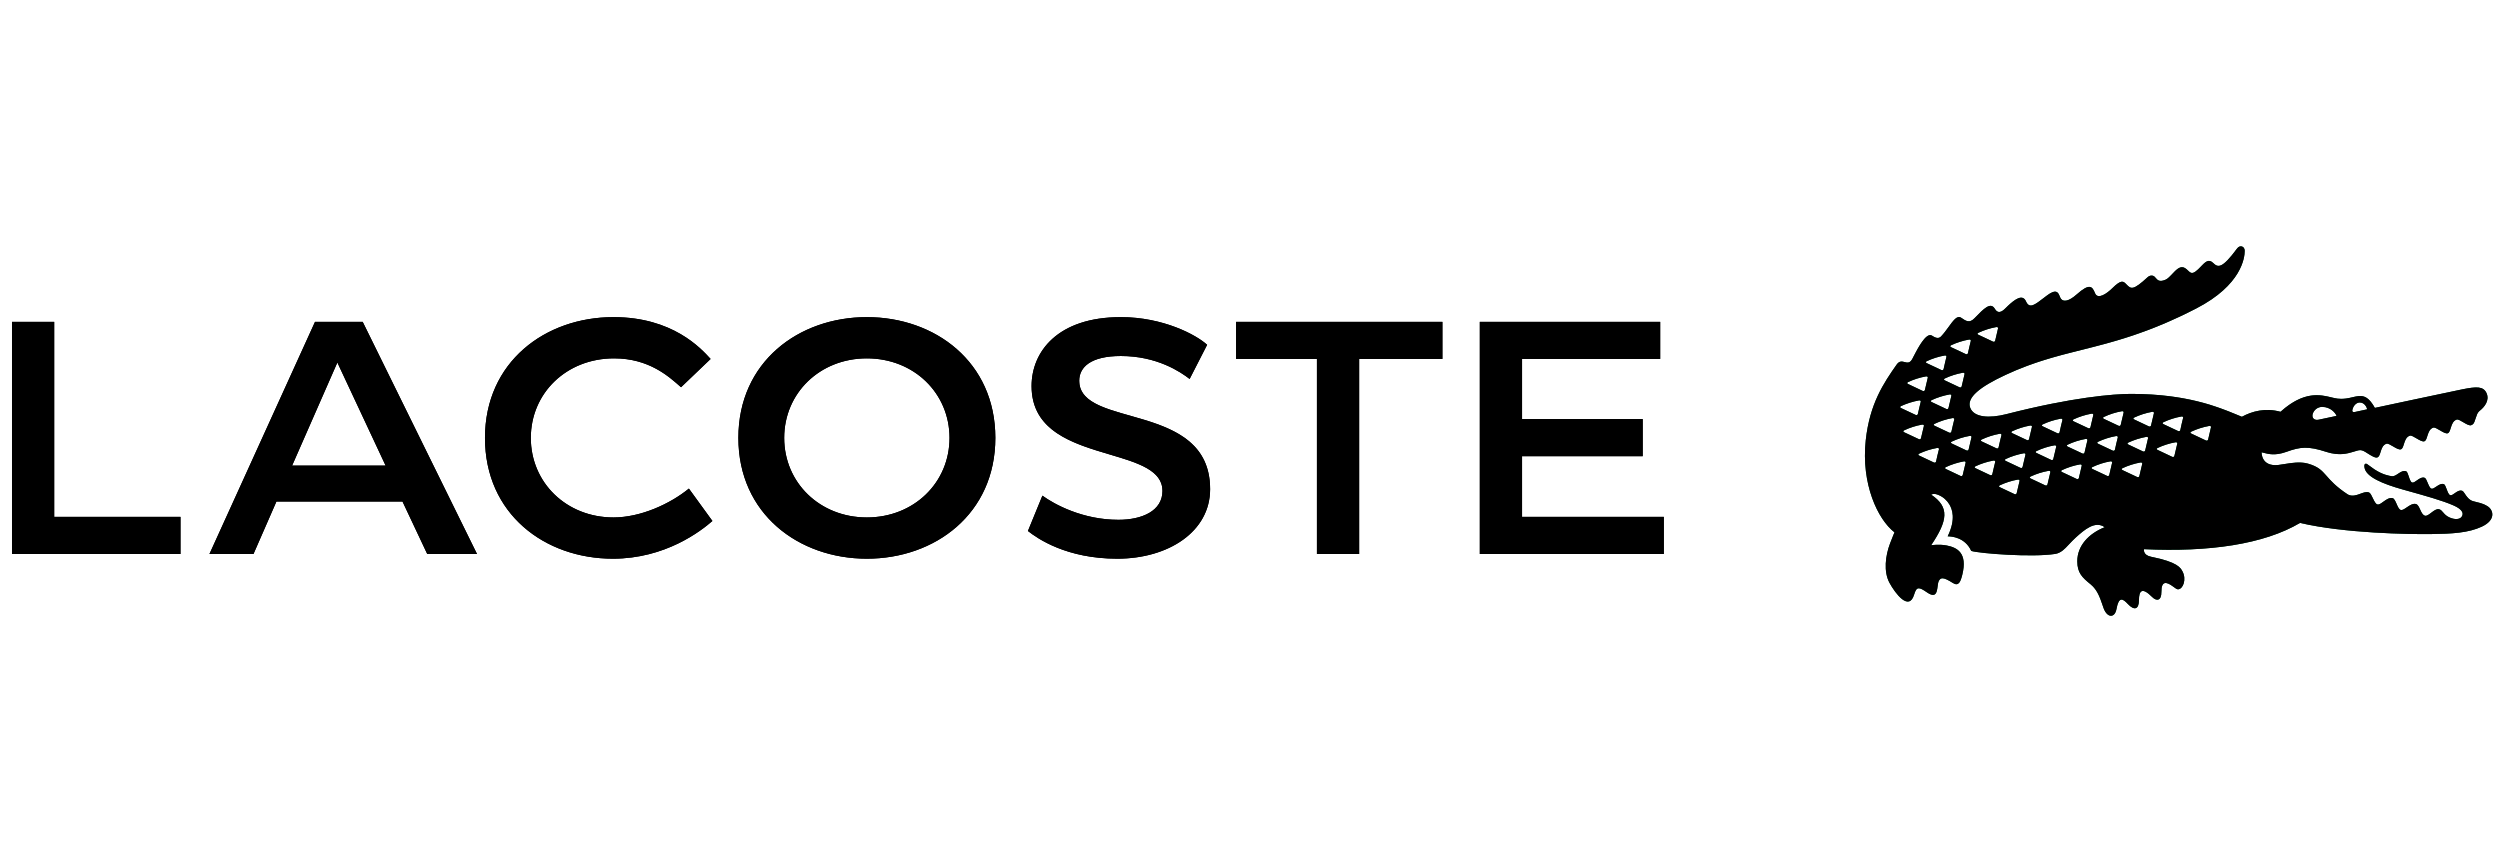 <svg width="139" height="48" viewBox="0 0 139 22" fill="none" xmlns="http://www.w3.org/2000/svg">
<g clip-path="url(#clip0_3547_2813)">
<path fill-rule="evenodd" clip-rule="evenodd" d="M18.757 7.154L21.44 12.887H16.241L18.757 7.154ZM3.014 4.894H0.667V17.801H10.035V15.737H3.014V4.894ZM73.221 6.958V17.801H75.569V6.958H80.198V4.894H68.726V6.958H73.221ZM48.197 15.77C45.581 15.77 43.602 13.837 43.602 11.347C43.602 8.858 45.581 6.925 48.197 6.925C50.814 6.925 52.793 8.858 52.793 11.347C52.793 13.837 50.814 15.77 48.197 15.77ZM34.143 6.925C36.122 6.925 37.228 7.973 37.866 8.53L39.51 6.958C38.973 6.368 37.397 4.632 34.109 4.632C30.319 4.632 26.965 7.121 26.965 11.347C26.965 15.573 30.285 18.063 34.076 18.063C36.994 18.063 38.973 16.523 39.61 15.966L38.302 14.165C37.262 15.017 35.618 15.77 34.109 15.77C31.493 15.77 29.514 13.837 29.514 11.347C29.514 8.858 31.493 6.925 34.143 6.925ZM57.153 16.523C57.69 16.949 59.3 18.063 62.118 18.063C64.969 18.063 67.283 16.556 67.283 14.197C67.283 9.283 60.005 10.856 60.005 8.17C60.005 7.416 60.642 6.794 62.319 6.794C64.332 6.794 65.64 7.678 66.143 8.071L67.116 6.171C66.512 5.614 64.667 4.632 62.319 4.632C58.797 4.632 57.355 6.565 57.355 8.465C57.355 12.92 64.633 11.642 64.633 14.296C64.633 15.41 63.493 15.901 62.185 15.901C60.206 15.901 58.629 15.049 57.958 14.558L57.153 16.523ZM92.307 4.894H82.277V17.801H92.508V15.737H84.626V12.363H91.334V10.299H84.626V6.958H92.307V4.894ZM23.754 17.801H26.521L20.165 4.894H17.515L11.646 17.801H14.094L15.369 14.885H22.379L23.754 17.801ZM48.197 18.063C51.988 18.063 55.342 15.573 55.342 11.347C55.342 7.121 51.988 4.632 48.197 4.632C44.407 4.632 41.053 7.121 41.053 11.347C41.053 15.573 44.407 18.063 48.197 18.063Z" fill="black"/>
<path fill-rule="evenodd" clip-rule="evenodd" d="M122.93 10.759C122.875 10.979 122.822 11.205 122.773 11.436C122.761 11.492 122.705 11.518 122.65 11.491C122.395 11.369 122.123 11.241 121.834 11.106C121.771 11.079 121.77 11.028 121.833 11C122.149 10.852 122.485 10.745 122.831 10.682C122.9 10.669 122.944 10.705 122.93 10.759ZM121.382 10.234C121.327 10.455 121.273 10.681 121.226 10.911C121.212 10.967 121.158 10.993 121.104 10.967C120.846 10.844 120.575 10.715 120.286 10.582C120.225 10.553 120.223 10.504 120.286 10.475C120.602 10.327 120.936 10.219 121.284 10.157C121.352 10.144 121.398 10.18 121.382 10.234ZM120.897 12.345C120.886 12.401 120.832 12.424 120.776 12.4C120.52 12.278 120.25 12.149 119.96 12.015C119.898 11.987 119.897 11.937 119.959 11.909C120.275 11.76 120.611 11.652 120.957 11.59C121.026 11.579 121.071 11.614 121.057 11.667C121 11.887 120.949 12.114 120.897 12.345ZM119.758 9.975C119.702 10.194 119.648 10.421 119.599 10.652C119.587 10.708 119.534 10.734 119.478 10.708C119.223 10.585 118.951 10.456 118.663 10.323C118.599 10.295 118.597 10.245 118.66 10.216C118.976 10.067 119.313 9.96 119.659 9.897C119.727 9.886 119.773 9.922 119.758 9.975ZM119.432 11.368C119.376 11.587 119.323 11.812 119.273 12.043C119.26 12.101 119.207 12.126 119.152 12.101C118.897 11.978 118.624 11.848 118.335 11.715C118.273 11.686 118.272 11.636 118.334 11.607C118.65 11.46 118.985 11.353 119.333 11.29C119.401 11.277 119.445 11.313 119.432 11.368ZM119.109 12.791C119.052 13.011 119 13.237 118.949 13.467C118.938 13.524 118.884 13.549 118.828 13.524C118.573 13.403 118.302 13.272 118.012 13.139C117.95 13.11 117.948 13.06 118.011 13.031C118.327 12.884 118.663 12.776 119.009 12.713C119.078 12.7 119.123 12.737 119.109 12.791ZM117.914 10.617C117.903 10.674 117.849 10.699 117.794 10.674C117.536 10.551 117.266 10.422 116.976 10.289C116.913 10.26 116.912 10.212 116.975 10.182C117.292 10.033 117.627 9.925 117.974 9.864C118.043 9.852 118.087 9.886 118.074 9.942C118.017 10.161 117.965 10.386 117.914 10.617ZM117.75 11.322C117.694 11.543 117.64 11.767 117.592 11.999C117.577 12.055 117.525 12.081 117.469 12.055C117.214 11.933 116.941 11.803 116.653 11.671C116.59 11.642 116.59 11.592 116.651 11.563C116.967 11.414 117.303 11.307 117.65 11.245C117.72 11.233 117.764 11.268 117.75 11.322ZM117.434 12.728C117.378 12.949 117.326 13.173 117.276 13.405C117.265 13.46 117.21 13.486 117.155 13.46C116.898 13.338 116.628 13.208 116.338 13.075C116.276 13.046 116.275 12.998 116.336 12.97C116.653 12.82 116.987 12.712 117.336 12.65C117.404 12.639 117.448 12.674 117.434 12.728ZM116.109 10.808C115.851 10.687 115.579 10.556 115.291 10.425C115.23 10.396 115.228 10.346 115.29 10.316C115.607 10.169 115.942 10.062 116.29 9.999C116.357 9.987 116.402 10.022 116.388 10.077C116.332 10.296 116.279 10.522 116.23 10.753C116.216 10.808 116.163 10.835 116.109 10.808ZM116.06 11.482C116.004 11.701 115.951 11.927 115.902 12.159C115.889 12.216 115.835 12.241 115.781 12.215C115.524 12.094 115.254 11.963 114.964 11.831C114.901 11.801 114.899 11.753 114.962 11.724C115.279 11.574 115.614 11.467 115.962 11.405C116.03 11.394 116.075 11.43 116.06 11.482ZM115.744 12.898C115.688 13.118 115.636 13.343 115.585 13.575C115.573 13.632 115.52 13.657 115.465 13.631C115.208 13.509 114.938 13.38 114.647 13.246C114.585 13.217 114.584 13.168 114.645 13.14C114.963 12.99 115.298 12.882 115.645 12.821C115.714 12.809 115.758 12.846 115.744 12.898ZM114.392 11.089C114.135 10.966 113.863 10.837 113.576 10.704C113.513 10.676 113.51 10.628 113.573 10.597C113.89 10.448 114.224 10.342 114.572 10.279C114.641 10.268 114.685 10.302 114.671 10.357C114.616 10.575 114.561 10.802 114.513 11.033C114.501 11.09 114.446 11.115 114.392 11.089ZM114.165 12.515C114.153 12.571 114.101 12.597 114.045 12.571C113.789 12.448 113.516 12.319 113.229 12.185C113.168 12.158 113.165 12.109 113.228 12.08C113.543 11.93 113.879 11.823 114.225 11.761C114.293 11.75 114.34 11.784 114.326 11.839C114.269 12.059 114.215 12.285 114.165 12.515ZM113.84 13.932C113.828 13.988 113.774 14.013 113.719 13.988C113.463 13.866 113.192 13.736 112.903 13.603C112.841 13.575 112.838 13.525 112.901 13.495C113.217 13.347 113.553 13.24 113.9 13.178C113.968 13.167 114.013 13.202 114 13.256C113.943 13.475 113.891 13.701 113.84 13.932ZM112.817 11.412C112.804 11.469 112.751 11.495 112.696 11.468C112.438 11.348 112.169 11.219 111.878 11.083C111.817 11.057 111.814 11.006 111.877 10.977C112.194 10.829 112.529 10.724 112.877 10.659C112.946 10.647 112.989 10.683 112.976 10.738C112.92 10.957 112.866 11.182 112.817 11.412ZM112.616 12.281C112.56 12.501 112.506 12.726 112.457 12.957C112.445 13.012 112.39 13.04 112.335 13.012C112.08 12.891 111.808 12.761 111.519 12.628C111.457 12.6 111.456 12.551 111.518 12.521C111.833 12.373 112.17 12.267 112.516 12.203C112.585 12.191 112.631 12.227 112.616 12.281ZM112.288 13.743C112.232 13.963 112.179 14.188 112.129 14.418C112.117 14.474 112.064 14.501 112.008 14.474C111.753 14.353 111.482 14.223 111.192 14.089C111.129 14.062 111.128 14.012 111.19 13.983C111.506 13.835 111.842 13.727 112.19 13.665C112.257 13.652 112.304 13.689 112.288 13.743ZM111.002 11.927C110.746 11.805 110.474 11.675 110.185 11.544C110.123 11.515 110.121 11.464 110.183 11.436C110.499 11.288 110.836 11.18 111.182 11.117C111.252 11.106 111.296 11.14 111.282 11.195C111.224 11.415 111.173 11.64 111.123 11.871C111.111 11.928 111.057 11.954 111.002 11.927ZM110.934 12.685C110.876 12.905 110.824 13.131 110.774 13.362C110.762 13.417 110.709 13.444 110.653 13.417C110.397 13.296 110.126 13.166 109.838 13.033C109.776 13.005 109.773 12.956 109.835 12.925C110.152 12.778 110.487 12.67 110.833 12.607C110.903 12.595 110.949 12.632 110.934 12.685ZM109.457 11.988C109.444 12.045 109.391 12.069 109.336 12.045C109.079 11.921 108.808 11.793 108.519 11.66C108.456 11.631 108.455 11.582 108.518 11.552C108.834 11.404 109.169 11.296 109.517 11.235C109.584 11.221 109.629 11.257 109.616 11.31C109.559 11.532 109.507 11.757 109.457 11.988ZM109.129 13.406C109.117 13.463 109.063 13.488 109.007 13.463C108.753 13.341 108.481 13.21 108.193 13.078C108.13 13.048 108.128 13 108.19 12.97C108.506 12.824 108.842 12.715 109.19 12.652C109.258 12.64 109.304 12.676 109.289 12.729C109.233 12.949 109.18 13.175 109.129 13.406ZM107.559 10.67C107.498 10.642 107.498 10.593 107.559 10.565C107.875 10.415 108.211 10.307 108.558 10.245C108.625 10.234 108.67 10.269 108.658 10.323C108.601 10.542 108.547 10.769 108.499 11C108.487 11.056 108.432 11.081 108.377 11.055C108.122 10.934 107.85 10.804 107.559 10.67ZM107.646 12.66C107.633 12.716 107.579 12.742 107.524 12.715C107.267 12.593 106.996 12.464 106.707 12.33C106.646 12.302 106.642 12.252 106.705 12.223C107.021 12.075 107.357 11.968 107.704 11.906C107.773 11.893 107.818 11.928 107.806 11.982C107.747 12.203 107.695 12.43 107.646 12.66ZM105.871 11.034C105.809 11.005 105.807 10.957 105.87 10.927C106.185 10.778 106.521 10.67 106.868 10.607C106.937 10.595 106.982 10.63 106.969 10.684C106.911 10.904 106.858 11.13 106.808 11.361C106.796 11.418 106.743 11.444 106.687 11.417C106.432 11.294 106.159 11.166 105.871 11.034ZM105.693 9.58C106.012 9.432 106.348 9.326 106.695 9.262C106.763 9.248 106.808 9.285 106.794 9.339C106.736 9.559 106.684 9.785 106.634 10.014C106.621 10.072 106.568 10.098 106.512 10.071C106.255 9.949 105.986 9.82 105.695 9.687C105.633 9.659 105.633 9.61 105.693 9.58ZM106.086 8.245C106.403 8.095 106.737 7.99 107.084 7.927C107.152 7.914 107.198 7.95 107.185 8.003C107.127 8.224 107.075 8.45 107.025 8.679C107.013 8.736 106.959 8.764 106.903 8.736C106.648 8.613 106.377 8.484 106.087 8.35C106.026 8.322 106.024 8.273 106.086 8.245ZM107.124 7.084C107.439 6.935 107.775 6.828 108.124 6.766C108.193 6.753 108.237 6.789 108.222 6.843C108.166 7.062 108.113 7.287 108.064 7.519C108.052 7.575 107.997 7.602 107.942 7.575C107.685 7.454 107.414 7.324 107.125 7.19C107.063 7.161 107.062 7.113 107.124 7.084ZM108.496 9.008C108.44 9.227 108.387 9.452 108.337 9.683C108.324 9.74 108.271 9.767 108.216 9.74C107.96 9.618 107.689 9.488 107.4 9.355C107.338 9.328 107.336 9.278 107.399 9.247C107.715 9.099 108.052 8.993 108.398 8.93C108.465 8.918 108.511 8.953 108.496 9.008ZM109.129 7.725C109.2 7.713 109.244 7.748 109.229 7.802C109.174 8.023 109.12 8.248 109.07 8.478C109.059 8.535 109.006 8.56 108.951 8.535C108.694 8.411 108.422 8.284 108.133 8.15C108.072 8.121 108.069 8.072 108.132 8.042C108.447 7.894 108.783 7.787 109.129 7.725ZM108.479 6.196C108.796 6.048 109.13 5.941 109.479 5.878C109.547 5.867 109.591 5.902 109.577 5.956C109.521 6.176 109.467 6.401 109.418 6.632C109.407 6.69 109.353 6.714 109.298 6.688C109.04 6.566 108.771 6.437 108.481 6.304C108.418 6.276 108.417 6.225 108.479 6.196ZM109.994 5.504C110.31 5.355 110.645 5.249 110.992 5.185C111.061 5.174 111.106 5.209 111.091 5.262C111.034 5.482 110.982 5.708 110.933 5.938C110.92 5.995 110.867 6.021 110.811 5.995C110.554 5.873 110.284 5.743 109.995 5.611C109.933 5.583 109.93 5.533 109.994 5.504ZM129.118 9.624C129.578 9.624 129.862 9.968 129.913 10.124C129.913 10.124 129.221 10.273 128.919 10.335C128.721 10.375 128.592 10.293 128.573 10.143C128.548 9.975 128.733 9.62 129.118 9.624ZM130.828 9.675C130.9 9.499 131.049 9.378 131.203 9.378C131.478 9.378 131.61 9.671 131.609 9.76L130.944 9.904C130.757 9.94 130.763 9.841 130.828 9.675ZM138.293 15.138C138.008 14.963 137.758 14.941 137.497 14.864C137.144 14.76 137.031 14.339 136.9 14.29C136.636 14.192 136.392 14.584 136.233 14.532C136.072 14.483 136.008 13.967 135.878 13.919C135.622 13.827 135.348 14.221 135.187 14.17C135.027 14.12 134.941 13.611 134.811 13.565C134.546 13.47 134.274 13.88 134.114 13.829C133.954 13.779 133.91 13.251 133.779 13.203C133.496 13.099 133.236 13.517 132.986 13.478C132.827 13.454 132.479 13.397 132.022 13.099C131.891 13.014 131.619 12.802 131.598 12.794C131.551 12.777 131.434 12.748 131.463 12.978C131.53 13.516 132.481 13.902 133.576 14.211C134.668 14.517 135.776 14.815 136.436 15.111C136.845 15.294 137.019 15.513 136.872 15.726C136.759 15.892 136.478 15.902 136.173 15.762C135.846 15.61 135.813 15.36 135.607 15.312C135.355 15.255 135.035 15.721 134.836 15.676C134.579 15.617 134.551 15.082 134.324 15.023C134.023 14.944 133.689 15.398 133.491 15.356C133.291 15.318 133.217 14.743 133.029 14.697C132.713 14.617 132.391 15.091 132.192 15.05C131.992 15.01 131.882 14.446 131.715 14.381C131.4 14.257 130.979 14.72 130.542 14.495C129.131 13.568 129.402 13.089 128.323 12.778C127.765 12.618 127.07 12.812 126.663 12.854C125.707 12.951 125.745 12.146 125.745 12.146C126.022 12.209 126.411 12.38 127.125 12.122C127.897 11.843 128.329 11.794 129.335 12.122C130.185 12.4 130.691 12.152 130.987 12.077C131.133 12.04 131.245 11.963 131.52 12.133C131.794 12.304 132.059 12.491 132.194 12.428C132.402 12.329 132.327 11.786 132.687 11.671C132.851 11.618 133.299 12.054 133.494 11.981C133.69 11.908 133.63 11.339 133.988 11.223C134.153 11.171 134.601 11.607 134.796 11.535C134.993 11.46 134.932 10.892 135.29 10.776C135.455 10.724 135.904 11.16 136.098 11.088C136.294 11.014 136.234 10.445 136.592 10.328C136.756 10.276 137.206 10.713 137.4 10.641V10.64C137.596 10.565 137.569 10.421 137.726 10.034C137.757 9.958 137.814 9.883 137.894 9.819C138.113 9.644 138.443 9.272 138.249 8.853C138.071 8.475 137.707 8.487 136.905 8.647C136.23 8.783 132.042 9.679 132.042 9.679C131.387 8.502 130.946 9.279 129.974 9.165C129.36 9.093 128.367 8.484 126.796 9.896C125.951 9.661 125.205 9.869 124.649 10.173C123.706 9.799 121.907 8.901 118.491 8.901C117.524 8.901 115.219 9.087 111.55 10.027C110.611 10.268 109.753 10.216 109.544 9.674C109.327 9.106 110.08 8.511 111.499 7.848C115.02 6.207 117.371 6.594 122.104 4.154C124.641 2.848 124.807 1.314 124.805 0.943C124.805 0.689 124.539 0.604 124.386 0.812C123.532 1.972 123.313 1.876 123.047 1.617C122.692 1.271 122.454 1.82 122.071 2.097C121.782 2.307 121.724 2.054 121.489 1.907C121.088 1.655 120.751 2.4 120.407 2.55C120.009 2.724 119.936 2.529 119.801 2.392C119.705 2.294 119.533 2.297 119.409 2.412C118.601 3.158 118.483 3.073 118.242 2.824C118.063 2.639 117.965 2.511 117.443 3.026C117.141 3.323 116.637 3.676 116.485 3.304C116.332 2.933 116.199 2.716 115.459 3.374C115.02 3.763 114.722 3.795 114.588 3.611C114.455 3.426 114.476 2.92 113.783 3.451C113.161 3.927 112.849 4.214 112.644 3.754C112.446 3.309 111.988 3.683 111.641 4.005C111.459 4.175 111.156 4.578 110.912 4.168C110.669 3.763 110.281 4.181 109.782 4.694C109.502 4.982 109.314 4.856 109.036 4.664C108.716 4.441 108.378 5.237 107.914 5.715C107.827 5.794 107.701 5.852 107.42 5.662C107.06 5.42 106.486 6.655 106.323 6.959C106.057 7.448 105.764 6.83 105.453 7.272C104.73 8.304 103.956 9.447 103.736 11.473C103.473 13.898 104.396 15.873 105.334 16.598C105.334 16.598 105.219 16.87 105.089 17.211C104.827 17.894 104.719 18.781 105.055 19.403C105.38 20.004 106.141 21.003 106.425 20.059C106.562 19.602 106.691 19.626 107.145 19.938C107.83 20.408 107.662 19.551 107.799 19.297C107.896 19.12 108.015 19.051 108.58 19.413C108.904 19.618 109.008 19.339 109.105 18.948C109.402 17.74 108.816 17.443 108.237 17.329C107.814 17.247 107.371 17.315 107.371 17.315C108.294 15.945 108.409 15.197 107.372 14.503C107.527 14.427 107.653 14.469 107.786 14.523C108.04 14.628 108.254 14.819 108.389 15.05C108.532 15.296 108.767 15.845 108.291 16.82C108.49 16.82 109.255 16.867 109.601 17.631C110.054 17.774 112.983 18 114.262 17.799C114.727 17.726 114.938 17.317 115.402 16.896C115.907 16.437 116.496 15.939 117.021 16.313C116.127 16.669 115.497 17.347 115.497 18.205C115.497 18.85 115.769 19.108 116.243 19.491C116.672 19.838 116.804 20.388 116.961 20.816C117.162 21.36 117.582 21.377 117.676 20.86C117.805 20.146 118.027 20.279 118.311 20.584C118.656 20.953 118.925 20.897 118.926 20.364C118.927 19.861 119.082 19.612 119.661 20.194C119.896 20.43 120.178 20.422 120.174 19.907C120.168 19.279 120.458 19.339 120.82 19.608C120.946 19.702 121.033 19.769 121.101 19.766C121.386 19.751 121.573 19.212 121.354 18.786C121.245 18.573 121.086 18.254 119.608 17.958C119.124 17.861 119.207 17.534 119.207 17.534C122.814 17.704 125.872 17.263 127.882 16.074C130.353 16.654 133.968 16.709 135.155 16.694C136.34 16.68 137.247 16.628 137.99 16.281C138.772 15.915 138.655 15.359 138.293 15.138Z" fill="#00552D"/>
<path fill-rule="evenodd" clip-rule="evenodd" d="M122.773 11.436C122.822 11.205 122.875 10.979 122.93 10.759C122.944 10.705 122.9 10.669 122.831 10.682C122.485 10.745 122.149 10.852 121.833 11C121.77 11.028 121.771 11.079 121.834 11.106C122.123 11.241 122.395 11.369 122.65 11.491C122.705 11.518 122.761 11.492 122.773 11.436ZM121.226 10.911C121.273 10.681 121.327 10.455 121.382 10.234C121.398 10.18 121.352 10.144 121.284 10.157C120.936 10.219 120.602 10.327 120.286 10.475C120.223 10.504 120.225 10.553 120.286 10.582C120.557 10.706 120.812 10.828 121.055 10.943L121.104 10.967C121.158 10.993 121.212 10.967 121.226 10.911ZM120.776 12.4C120.832 12.424 120.886 12.401 120.897 12.345L120.903 12.319C120.953 12.097 121.002 11.879 121.057 11.667C121.071 11.614 121.026 11.579 120.957 11.59C120.611 11.652 120.275 11.76 119.959 11.909C119.897 11.937 119.898 11.987 119.96 12.015C120.241 12.145 120.503 12.27 120.751 12.389L120.776 12.4ZM119.599 10.652C119.648 10.421 119.702 10.194 119.758 9.975C119.773 9.922 119.727 9.886 119.659 9.897C119.313 9.96 118.976 10.067 118.66 10.216C118.597 10.245 118.599 10.295 118.663 10.323C118.951 10.456 119.223 10.585 119.478 10.708C119.534 10.734 119.588 10.708 119.599 10.652ZM119.273 12.043C119.323 11.812 119.376 11.587 119.432 11.368C119.445 11.313 119.401 11.277 119.333 11.29C118.985 11.353 118.65 11.46 118.334 11.607C118.272 11.636 118.273 11.686 118.335 11.715C118.624 11.848 118.897 11.978 119.152 12.101C119.207 12.126 119.26 12.101 119.273 12.043ZM118.949 13.467C119 13.237 119.052 13.011 119.109 12.791C119.123 12.737 119.078 12.7 119.009 12.713C118.663 12.776 118.327 12.884 118.011 13.031C117.949 13.06 117.95 13.11 118.012 13.139C118.253 13.25 118.482 13.359 118.7 13.463C118.743 13.484 118.786 13.504 118.829 13.524C118.884 13.549 118.938 13.524 118.949 13.467ZM117.794 10.674C117.849 10.699 117.903 10.674 117.914 10.617C117.965 10.386 118.017 10.161 118.074 9.942C118.087 9.886 118.043 9.852 117.975 9.864C117.627 9.925 117.292 10.033 116.975 10.182C116.912 10.212 116.914 10.26 116.976 10.289C117.266 10.422 117.536 10.551 117.794 10.674ZM117.592 11.999C117.64 11.767 117.694 11.543 117.75 11.322C117.764 11.268 117.72 11.233 117.65 11.245C117.303 11.307 116.967 11.414 116.651 11.563C116.59 11.592 116.59 11.642 116.653 11.671C116.941 11.803 117.214 11.933 117.469 12.055C117.525 12.081 117.577 12.055 117.592 11.999ZM117.276 13.405C117.326 13.173 117.378 12.949 117.434 12.728C117.449 12.674 117.404 12.639 117.336 12.65C116.987 12.712 116.653 12.82 116.336 12.97C116.275 12.998 116.276 13.046 116.338 13.075C116.584 13.188 116.816 13.299 117.038 13.404C117.077 13.423 117.116 13.441 117.155 13.46C117.21 13.486 117.265 13.46 117.276 13.405ZM115.839 10.681C115.931 10.724 116.02 10.767 116.109 10.808C116.163 10.835 116.216 10.808 116.23 10.753C116.279 10.522 116.332 10.296 116.388 10.077C116.402 10.022 116.357 9.987 116.29 9.999C115.942 10.062 115.607 10.169 115.29 10.316C115.228 10.346 115.23 10.396 115.291 10.425C115.48 10.511 115.663 10.598 115.839 10.681ZM115.902 12.159C115.951 11.927 116.004 11.701 116.06 11.482C116.075 11.43 116.03 11.394 115.962 11.405C115.614 11.467 115.279 11.574 114.962 11.724C114.899 11.753 114.901 11.801 114.965 11.831C115.151 11.916 115.329 12.001 115.501 12.082C115.596 12.127 115.689 12.172 115.781 12.215C115.835 12.241 115.889 12.216 115.902 12.159ZM115.586 13.575C115.636 13.343 115.688 13.118 115.744 12.898C115.758 12.846 115.714 12.809 115.645 12.821C115.298 12.882 114.963 12.99 114.645 13.14C114.584 13.168 114.585 13.217 114.647 13.246C114.881 13.353 115.1 13.457 115.311 13.557C115.363 13.582 115.414 13.607 115.465 13.631C115.52 13.657 115.573 13.632 115.586 13.575ZM113.576 10.704C113.863 10.837 114.135 10.966 114.392 11.089C114.446 11.115 114.501 11.09 114.513 11.033C114.561 10.802 114.616 10.575 114.671 10.357C114.685 10.302 114.641 10.268 114.572 10.279C114.224 10.342 113.89 10.448 113.573 10.597C113.51 10.628 113.513 10.676 113.576 10.704ZM114.045 12.571C114.101 12.597 114.154 12.571 114.165 12.515C114.215 12.285 114.269 12.059 114.326 11.839C114.34 11.784 114.293 11.75 114.225 11.761C113.879 11.823 113.543 11.93 113.228 12.08C113.165 12.109 113.168 12.158 113.229 12.185C113.516 12.319 113.789 12.448 114.045 12.571ZM113.719 13.988C113.774 14.013 113.828 13.988 113.84 13.932C113.891 13.701 113.943 13.475 114 13.256C114.013 13.202 113.968 13.167 113.9 13.178C113.553 13.24 113.217 13.347 112.901 13.495C112.838 13.525 112.841 13.575 112.903 13.603C113.192 13.736 113.463 13.866 113.719 13.988ZM112.696 11.468C112.751 11.495 112.804 11.469 112.817 11.412C112.866 11.182 112.92 10.957 112.976 10.738C112.99 10.683 112.946 10.647 112.877 10.659C112.529 10.724 112.194 10.829 111.877 10.977C111.814 11.006 111.817 11.057 111.878 11.083C112.015 11.147 112.146 11.209 112.275 11.27C112.419 11.338 112.56 11.404 112.696 11.468ZM112.457 12.957C112.507 12.726 112.56 12.501 112.616 12.281C112.631 12.227 112.585 12.191 112.516 12.203C112.17 12.267 111.833 12.373 111.518 12.521C111.456 12.551 111.457 12.6 111.519 12.628C111.747 12.732 111.963 12.835 112.169 12.934C112.225 12.96 112.281 12.986 112.335 13.012C112.39 13.04 112.445 13.012 112.457 12.957ZM112.129 14.418C112.179 14.188 112.232 13.963 112.288 13.743C112.304 13.689 112.257 13.652 112.19 13.665C111.842 13.727 111.506 13.835 111.19 13.983C111.128 14.012 111.129 14.062 111.192 14.089C111.446 14.206 111.684 14.32 111.911 14.428L112.008 14.474C112.064 14.501 112.117 14.474 112.129 14.418ZM110.897 11.877L111.002 11.927C111.058 11.954 111.111 11.928 111.123 11.871C111.173 11.64 111.224 11.415 111.282 11.195C111.296 11.14 111.252 11.106 111.182 11.117C110.836 11.18 110.499 11.288 110.183 11.436C110.121 11.464 110.123 11.515 110.185 11.544C110.435 11.657 110.672 11.77 110.897 11.877ZM110.774 13.362C110.824 13.131 110.877 12.905 110.934 12.685C110.949 12.632 110.903 12.595 110.833 12.607C110.487 12.67 110.152 12.778 109.835 12.925C109.773 12.956 109.776 13.005 109.838 13.033C110.066 13.138 110.283 13.241 110.49 13.34C110.545 13.366 110.6 13.392 110.653 13.417C110.709 13.444 110.762 13.417 110.774 13.362ZM109.336 12.045C109.391 12.069 109.445 12.045 109.457 11.988C109.507 11.757 109.559 11.532 109.616 11.31C109.629 11.257 109.584 11.221 109.517 11.235C109.169 11.296 108.834 11.404 108.518 11.552C108.455 11.582 108.456 11.631 108.519 11.66C108.808 11.793 109.079 11.921 109.336 12.045ZM109.007 13.463C109.063 13.488 109.117 13.463 109.129 13.406C109.18 13.175 109.233 12.949 109.29 12.729C109.304 12.676 109.258 12.64 109.19 12.652C108.842 12.715 108.506 12.824 108.19 12.97C108.128 13 108.13 13.048 108.193 13.078C108.481 13.21 108.753 13.341 109.007 13.463ZM107.559 10.565C107.498 10.593 107.498 10.642 107.559 10.67C107.799 10.78 108.026 10.888 108.241 10.99C108.287 11.012 108.332 11.034 108.377 11.055C108.432 11.081 108.487 11.056 108.499 11C108.548 10.769 108.601 10.542 108.658 10.323C108.67 10.269 108.625 10.234 108.558 10.245C108.211 10.307 107.875 10.415 107.559 10.565ZM107.524 12.715C107.579 12.742 107.634 12.716 107.646 12.66C107.695 12.43 107.747 12.203 107.806 11.982C107.818 11.928 107.773 11.893 107.704 11.906C107.357 11.968 107.021 12.075 106.705 12.223C106.642 12.252 106.646 12.302 106.707 12.33C106.955 12.445 107.19 12.556 107.414 12.663L107.524 12.715ZM105.87 10.927C105.807 10.957 105.809 11.005 105.871 11.034C106.159 11.166 106.432 11.294 106.687 11.417C106.743 11.444 106.796 11.418 106.808 11.361C106.858 11.13 106.911 10.904 106.969 10.684C106.982 10.63 106.937 10.595 106.868 10.607C106.521 10.67 106.185 10.778 105.87 10.927ZM106.695 9.262C106.348 9.326 106.012 9.432 105.693 9.58C105.633 9.61 105.633 9.659 105.695 9.687C105.964 9.81 106.214 9.929 106.454 10.043L106.512 10.071C106.568 10.098 106.621 10.072 106.634 10.014C106.684 9.785 106.737 9.559 106.794 9.339C106.808 9.285 106.763 9.248 106.695 9.262ZM107.084 7.927C106.737 7.99 106.403 8.095 106.086 8.245C106.024 8.273 106.026 8.322 106.087 8.35C106.377 8.484 106.648 8.613 106.903 8.736C106.959 8.764 107.013 8.736 107.025 8.679C107.075 8.45 107.127 8.224 107.185 8.003C107.198 7.95 107.152 7.914 107.084 7.927ZM108.124 6.766C107.775 6.828 107.439 6.935 107.125 7.084C107.062 7.113 107.063 7.161 107.125 7.19C107.361 7.299 107.586 7.406 107.8 7.508C107.848 7.531 107.895 7.553 107.942 7.575C107.997 7.602 108.052 7.575 108.065 7.519C108.113 7.287 108.166 7.062 108.222 6.843C108.237 6.789 108.193 6.753 108.124 6.766ZM108.337 9.683C108.387 9.452 108.44 9.227 108.496 9.008C108.511 8.953 108.465 8.918 108.398 8.93C108.052 8.993 107.715 9.099 107.399 9.247C107.336 9.278 107.338 9.328 107.4 9.355C107.631 9.461 107.85 9.566 108.059 9.665C108.112 9.69 108.164 9.715 108.216 9.74C108.272 9.767 108.324 9.74 108.337 9.683ZM109.229 7.802C109.244 7.748 109.2 7.713 109.129 7.725C108.783 7.787 108.447 7.894 108.132 8.042C108.069 8.072 108.072 8.121 108.134 8.15C108.422 8.284 108.694 8.411 108.951 8.535C109.006 8.56 109.059 8.535 109.07 8.478C109.12 8.248 109.174 8.023 109.229 7.802ZM109.479 5.878C109.13 5.941 108.796 6.048 108.479 6.196C108.417 6.225 108.418 6.276 108.481 6.304C108.69 6.4 108.889 6.494 109.081 6.585C109.154 6.62 109.227 6.654 109.298 6.688C109.353 6.714 109.407 6.69 109.419 6.632C109.467 6.401 109.521 6.176 109.577 5.956C109.591 5.902 109.547 5.867 109.479 5.878ZM110.992 5.185C110.645 5.249 110.31 5.355 109.994 5.504C109.93 5.533 109.933 5.583 109.995 5.611C110.225 5.716 110.443 5.82 110.652 5.919C110.705 5.945 110.758 5.97 110.811 5.995C110.867 6.021 110.92 5.995 110.933 5.938C110.982 5.708 111.034 5.482 111.091 5.262C111.106 5.209 111.061 5.174 110.992 5.185ZM129.913 10.124C129.862 9.968 129.578 9.624 129.118 9.624C128.733 9.62 128.548 9.975 128.573 10.143C128.592 10.293 128.721 10.375 128.919 10.335C129.221 10.273 129.913 10.124 129.913 10.124ZM131.203 9.378C131.049 9.378 130.9 9.499 130.828 9.675C130.763 9.841 130.757 9.94 130.944 9.904L131.609 9.76C131.61 9.671 131.478 9.378 131.203 9.378ZM137.704 14.918C137.894 14.964 138.084 15.009 138.293 15.138C138.655 15.359 138.772 15.915 137.99 16.281C137.247 16.628 136.34 16.68 135.155 16.694C133.968 16.709 130.353 16.654 127.882 16.074C125.872 17.263 122.814 17.704 119.207 17.534C119.207 17.534 119.124 17.861 119.608 17.958C121.083 18.254 121.245 18.572 121.353 18.785L121.354 18.786C121.573 19.212 121.386 19.751 121.101 19.766C121.036 19.769 120.955 19.709 120.838 19.622L120.82 19.608C120.458 19.339 120.168 19.279 120.174 19.907C120.178 20.422 119.896 20.43 119.661 20.194C119.082 19.612 118.927 19.861 118.926 20.364C118.925 20.897 118.656 20.953 118.311 20.584C118.027 20.279 117.805 20.146 117.676 20.86C117.582 21.377 117.162 21.36 116.961 20.816C116.937 20.75 116.914 20.682 116.89 20.612C116.757 20.224 116.606 19.785 116.243 19.491C115.769 19.108 115.497 18.85 115.497 18.205C115.497 17.347 116.127 16.669 117.021 16.313C116.496 15.939 115.907 16.437 115.402 16.896C115.263 17.023 115.146 17.148 115.039 17.263C114.789 17.532 114.588 17.748 114.262 17.799C112.983 18 110.054 17.774 109.601 17.631C109.255 16.867 108.49 16.82 108.291 16.82C108.767 15.845 108.532 15.296 108.389 15.05C108.254 14.819 108.04 14.628 107.786 14.523C107.653 14.469 107.527 14.427 107.372 14.503C108.409 15.197 108.294 15.945 107.371 17.315C107.371 17.315 107.815 17.247 108.237 17.329C108.816 17.443 109.402 17.74 109.105 18.948C109.008 19.339 108.904 19.618 108.58 19.413C108.015 19.051 107.896 19.12 107.799 19.297C107.762 19.366 107.747 19.48 107.732 19.6C107.69 19.919 107.643 20.28 107.145 19.938C106.691 19.626 106.562 19.602 106.425 20.059C106.141 21.003 105.38 20.004 105.055 19.403C104.719 18.781 104.827 17.894 105.089 17.211C105.219 16.87 105.334 16.598 105.334 16.598C104.396 15.873 103.473 13.898 103.736 11.473C103.956 9.447 104.73 8.304 105.453 7.272C105.606 7.055 105.755 7.094 105.898 7.131C106.046 7.17 106.188 7.207 106.323 6.959C106.342 6.925 106.365 6.88 106.392 6.826C106.611 6.399 107.1 5.447 107.42 5.662C107.701 5.852 107.827 5.794 107.914 5.715C108.068 5.557 108.208 5.363 108.338 5.184C108.6 4.821 108.822 4.515 109.036 4.664C109.314 4.856 109.502 4.982 109.782 4.694L109.825 4.651C110.304 4.158 110.676 3.775 110.912 4.168C111.125 4.525 111.382 4.265 111.565 4.08C111.592 4.053 111.618 4.027 111.641 4.005C111.988 3.683 112.446 3.309 112.644 3.754C112.834 4.182 113.118 3.964 113.657 3.548C113.697 3.517 113.739 3.485 113.783 3.451C114.337 3.027 114.434 3.265 114.519 3.472C114.541 3.524 114.561 3.574 114.588 3.611C114.722 3.795 115.02 3.763 115.459 3.374C116.199 2.716 116.332 2.933 116.485 3.304C116.637 3.676 117.141 3.323 117.443 3.026C117.952 2.523 118.058 2.634 118.229 2.811L118.242 2.824C118.484 3.073 118.601 3.158 119.409 2.412C119.533 2.297 119.705 2.294 119.801 2.392C119.821 2.412 119.839 2.434 119.858 2.455C119.965 2.579 120.068 2.698 120.407 2.55C120.531 2.496 120.655 2.364 120.78 2.23C121.003 1.992 121.233 1.746 121.489 1.907C121.556 1.949 121.609 2 121.657 2.046C121.776 2.161 121.865 2.247 122.072 2.097C122.184 2.016 122.284 1.911 122.378 1.812C122.604 1.575 122.797 1.373 123.047 1.617C123.313 1.876 123.532 1.972 124.386 0.812C124.539 0.604 124.805 0.689 124.805 0.943C124.807 1.314 124.642 2.848 122.104 4.154C119.442 5.526 117.533 6.004 115.746 6.452C114.356 6.8 113.04 7.13 111.499 7.848C110.08 8.511 109.327 9.106 109.544 9.674C109.753 10.216 110.611 10.268 111.55 10.027C115.219 9.087 117.524 8.901 118.491 8.901C121.575 8.901 123.341 9.633 124.349 10.05C124.457 10.095 124.557 10.137 124.649 10.173C125.205 9.869 125.951 9.661 126.796 9.896C128.098 8.725 129.004 8.944 129.625 9.094C129.753 9.125 129.869 9.153 129.974 9.165C130.301 9.204 130.568 9.141 130.803 9.086C131.267 8.978 131.607 8.898 132.042 9.679C132.042 9.679 136.23 8.783 136.905 8.647C137.707 8.487 138.071 8.475 138.249 8.853C138.443 9.272 138.113 9.644 137.894 9.819C137.814 9.883 137.757 9.958 137.726 10.034C137.679 10.151 137.648 10.246 137.623 10.323C137.565 10.502 137.537 10.588 137.4 10.64V10.641C137.297 10.679 137.123 10.575 136.957 10.476C136.81 10.388 136.669 10.304 136.592 10.328C136.386 10.396 136.318 10.613 136.261 10.8C136.218 10.936 136.181 11.056 136.098 11.088C135.996 11.126 135.822 11.023 135.657 10.924C135.509 10.836 135.368 10.751 135.29 10.776C135.084 10.843 135.017 11.06 134.959 11.246C134.917 11.383 134.88 11.503 134.796 11.535C134.693 11.573 134.519 11.47 134.354 11.371C134.207 11.283 134.066 11.199 133.988 11.223C133.782 11.29 133.714 11.507 133.657 11.693C133.614 11.83 133.577 11.95 133.494 11.981C133.391 12.019 133.217 11.916 133.052 11.817C132.905 11.729 132.764 11.646 132.687 11.671C132.48 11.737 132.417 11.944 132.361 12.127C132.32 12.263 132.282 12.386 132.194 12.428C132.075 12.484 131.856 12.345 131.619 12.195C131.586 12.175 131.553 12.154 131.52 12.133C131.285 11.988 131.169 12.023 131.05 12.059C131.029 12.066 131.008 12.072 130.987 12.077C130.943 12.088 130.895 12.103 130.841 12.12C130.534 12.214 130.059 12.359 129.335 12.122C128.329 11.794 127.897 11.843 127.126 12.122C126.506 12.346 126.131 12.247 125.861 12.176C125.82 12.165 125.781 12.155 125.745 12.146C125.745 12.146 125.707 12.951 126.663 12.854C126.761 12.844 126.875 12.825 127.001 12.804C127.396 12.739 127.899 12.656 128.323 12.778C128.903 12.945 129.093 13.161 129.364 13.469C129.597 13.734 129.89 14.066 130.542 14.495C130.786 14.621 131.025 14.532 131.244 14.45C131.416 14.386 131.576 14.326 131.715 14.381C131.793 14.411 131.858 14.549 131.926 14.692C132.004 14.857 132.085 15.029 132.192 15.05C132.279 15.068 132.389 14.988 132.512 14.898C132.671 14.783 132.851 14.652 133.029 14.697C133.121 14.72 133.186 14.869 133.251 15.019C133.319 15.177 133.388 15.336 133.491 15.356C133.578 15.374 133.692 15.297 133.817 15.211C133.977 15.101 134.156 14.979 134.324 15.023C134.433 15.052 134.497 15.191 134.562 15.334C134.631 15.488 134.703 15.645 134.836 15.676C134.93 15.697 135.05 15.605 135.178 15.508C135.321 15.398 135.474 15.282 135.607 15.312C135.706 15.335 135.765 15.404 135.835 15.486C135.912 15.576 136.003 15.682 136.173 15.762C136.478 15.902 136.759 15.892 136.872 15.726C137.019 15.513 136.845 15.294 136.436 15.111C135.839 14.843 134.876 14.574 133.889 14.299C133.785 14.269 133.68 14.24 133.576 14.211C132.482 13.902 131.53 13.516 131.463 12.978C131.434 12.748 131.551 12.777 131.598 12.794C131.607 12.797 131.666 12.841 131.739 12.896C131.832 12.965 131.949 13.052 132.022 13.099C132.479 13.397 132.827 13.454 132.986 13.478C133.1 13.496 133.216 13.419 133.335 13.339C133.478 13.244 133.625 13.146 133.779 13.203C133.841 13.225 133.883 13.355 133.928 13.491C133.977 13.643 134.03 13.803 134.114 13.829C134.183 13.851 134.273 13.787 134.375 13.715C134.508 13.62 134.661 13.511 134.811 13.565C134.873 13.587 134.924 13.712 134.978 13.843C135.039 13.989 135.103 14.144 135.187 14.17C135.257 14.192 135.35 14.13 135.452 14.059C135.585 13.97 135.734 13.868 135.878 13.919C135.939 13.942 135.986 14.068 136.035 14.2C136.09 14.349 136.148 14.506 136.233 14.532C136.301 14.555 136.386 14.494 136.481 14.426C136.606 14.337 136.75 14.234 136.9 14.29C136.949 14.308 136.995 14.378 137.051 14.463C137.148 14.608 137.275 14.799 137.497 14.864C137.567 14.885 137.635 14.901 137.704 14.918ZM21.44 12.887L18.757 7.154L16.241 12.887H21.44ZM0.667 4.894H3.014V15.737H10.035V17.801H0.667V4.894ZM73.221 17.801V6.958H68.726V4.894H80.198V6.958H75.569V17.801H73.221ZM43.602 11.347C43.602 13.837 45.581 15.77 48.197 15.77C50.814 15.77 52.793 13.837 52.793 11.347C52.793 8.858 50.814 6.925 48.197 6.925C45.581 6.925 43.602 8.858 43.602 11.347ZM37.785 8.459C37.136 7.888 36.04 6.925 34.143 6.925C31.493 6.925 29.514 8.858 29.514 11.347C29.514 13.837 31.493 15.77 34.109 15.77C35.618 15.77 37.262 15.017 38.302 14.165L39.61 15.966C38.973 16.523 36.994 18.063 34.076 18.063C30.285 18.063 26.965 15.573 26.965 11.347C26.965 7.121 30.319 4.632 34.109 4.632C37.393 4.632 38.97 6.364 39.508 6.956L39.51 6.958L37.866 8.53C37.84 8.507 37.813 8.483 37.785 8.459ZM62.118 18.063C59.3 18.063 57.69 16.949 57.153 16.523L57.958 14.558C58.629 15.049 60.206 15.901 62.185 15.901C63.493 15.901 64.633 15.41 64.633 14.296C64.633 13.14 63.252 12.73 61.693 12.267C59.673 11.668 57.355 10.979 57.355 8.465C57.355 6.565 58.797 4.632 62.319 4.632C64.667 4.632 66.512 5.614 67.116 6.171L66.143 8.071C65.64 7.678 64.332 6.794 62.319 6.794C60.642 6.794 60.005 7.416 60.005 8.17C60.005 9.312 61.32 9.684 62.832 10.112C64.877 10.691 67.283 11.372 67.283 14.197C67.283 16.556 64.969 18.063 62.118 18.063ZM82.277 4.894H92.307V6.958H84.626V10.299H91.334V12.363H84.626V15.737H92.508V17.801H82.277V4.894ZM26.521 17.801H23.754L22.379 14.885H15.369L14.094 17.801H11.646L17.515 4.894H20.165L26.521 17.801ZM55.342 11.347C55.342 15.573 51.988 18.063 48.197 18.063C44.407 18.063 41.053 15.573 41.053 11.347C41.053 7.121 44.407 4.632 48.197 4.632C51.988 4.632 55.342 7.121 55.342 11.347Z" fill="black"/>
</g>
<defs>
<clipPath id="clip0_3547_2813">
<rect width="138" height="20.61" fill="white" transform="translate(0.667 0.695)"/>
</clipPath>
</defs>
</svg>

